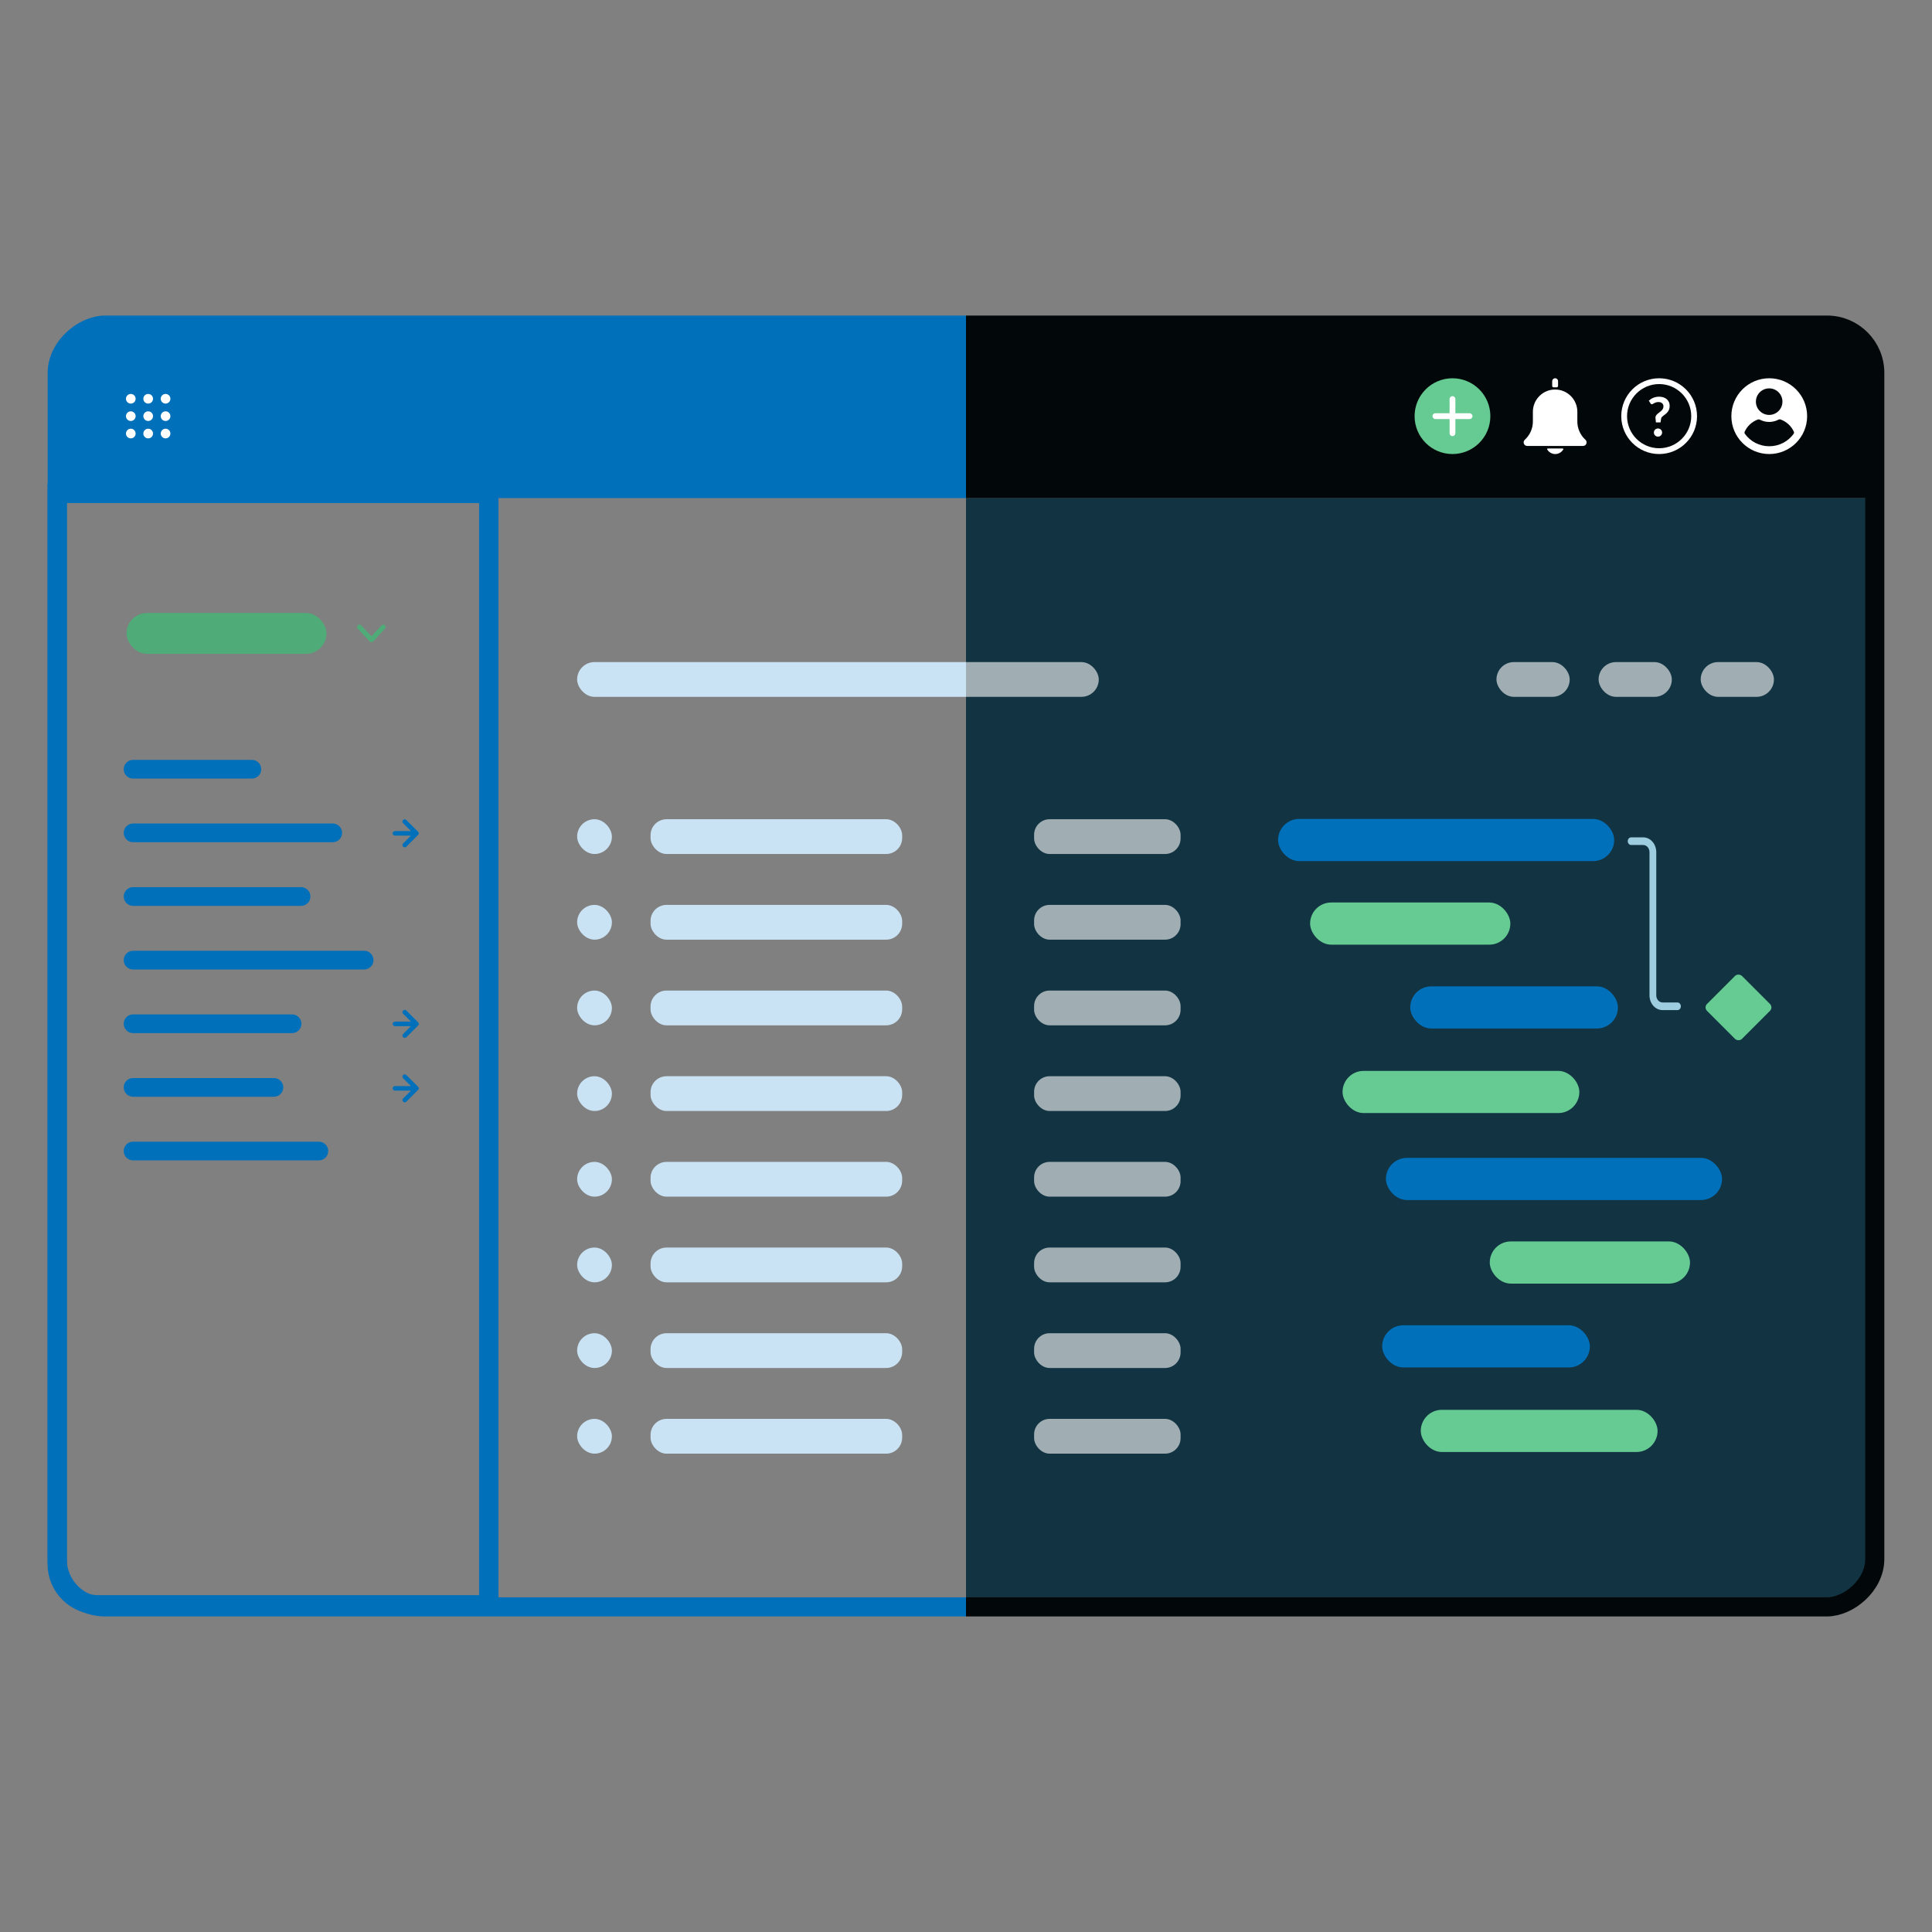 <?xml version="1.0" encoding="UTF-8"?><svg id="b" xmlns="http://www.w3.org/2000/svg" xmlns:xlink="http://www.w3.org/1999/xlink" viewBox="0 0 1000 1000"><rect x="0" y="0" width="1000" height="1000" fill="#808080" stroke="none"/><defs><clipPath id="c"><rect width="500" height="1000" style="fill:none;"/></clipPath><clipPath id="d"><rect x="500" width="500" height="1000" style="fill:none;"/></clipPath></defs><g style="clip-path:url(#c);"><path d="M484.43-256.38h59.37v940.76h-59.37c-15.58,0-28.23-12.65-28.23-28.23V-228.16c0-15.58,12.65-28.23,28.23-28.23Z" transform="translate(714 -286) rotate(90)" style="fill:#0070ba;"/><path d="M29.62,255.35h223.38v575.33H50.79c-11.68,0-21.17-9.48-21.17-21.17V255.35h0Z" style="fill:none; stroke:#0070ba; stroke-miterlimit:10; stroke-width:10.04px;"/><line x1="68.88" y1="398.15" x2="130.37" y2="398.15" style="fill:none; stroke:#0070ba; stroke-linecap:round; stroke-miterlimit:10; stroke-width:9.68px;"/><line x1="68.88" y1="431.09" x2="172.22" y2="431.09" style="fill:none; stroke:#0070ba; stroke-linecap:round; stroke-miterlimit:10; stroke-width:9.68px;"/><line x1="68.88" y1="464.03" x2="155.83" y2="464.03" style="fill:none; stroke:#0070ba; stroke-linecap:round; stroke-miterlimit:10; stroke-width:9.68px;"/><line x1="68.88" y1="496.96" x2="188.48" y2="496.96" style="fill:none; stroke:#0070ba; stroke-linecap:round; stroke-miterlimit:10; stroke-width:9.68px;"/><line x1="68.88" y1="529.9" x2="151.17" y2="529.9" style="fill:none; stroke:#0070ba; stroke-linecap:round; stroke-miterlimit:10; stroke-width:9.68px;"/><line x1="68.88" y1="562.83" x2="141.78" y2="562.83" style="fill:none; stroke:#0070ba; stroke-linecap:round; stroke-miterlimit:10; stroke-width:9.68px;"/><line x1="68.88" y1="595.77" x2="165.04" y2="595.77" style="fill:none; stroke:#0070ba; stroke-linecap:round; stroke-miterlimit:10; stroke-width:9.68px;"/><rect x="298.72" y="342.69" width="270" height="18" rx="9" ry="9" style="fill:#cae3f4;"/><rect x="880.28" y="342.69" width="37.91" height="18" rx="9" ry="9" style="fill:#cae3f4;"/><rect x="827.43" y="342.69" width="37.91" height="18" rx="9" ry="9" style="fill:#cae3f4;"/><rect x="774.57" y="342.69" width="37.91" height="18" rx="9" ry="9" style="fill:#cae3f4;"/><rect x="298.72" y="424.03" width="18" height="18" rx="9" ry="9" style="fill:#cae3f4;"/><rect x="336.72" y="424.03" width="130.24" height="18" rx="8.28" ry="8.28" style="fill:#cae3f4;"/><rect x="520.76" y="424.03" width="95.31" height="18" rx="9" ry="9" style="fill:#cae3f4;"/><rect x="645.79" y="424.03" width="273.4" height="18" rx="9" ry="9" style="fill:#cae3f4;"/><rect x="298.72" y="468.37" width="18" height="18" rx="9" ry="9" style="fill:#cae3f4;"/><rect x="336.72" y="468.37" width="130.24" height="18" rx="8.28" ry="8.28" style="fill:#cae3f4;"/><rect x="520.76" y="468.37" width="95.31" height="18" rx="9" ry="9" style="fill:#cae3f4;"/><rect x="645.79" y="468.37" width="273.4" height="18" rx="9" ry="9" style="fill:#cae3f4;"/><rect x="298.72" y="512.71" width="18" height="18" rx="9" ry="9" style="fill:#cae3f4;"/><rect x="336.72" y="512.71" width="130.24" height="18" rx="8.28" ry="8.28" style="fill:#cae3f4;"/><rect x="520.76" y="512.71" width="95.31" height="18" rx="9" ry="9" style="fill:#cae3f4;"/><rect x="645.79" y="512.71" width="273.4" height="18" rx="9" ry="9" style="fill:#cae3f4;"/><rect x="298.72" y="557.05" width="18" height="18" rx="9" ry="9" style="fill:#cae3f4;"/><rect x="336.72" y="557.05" width="130.24" height="18" rx="8.28" ry="8.28" style="fill:#cae3f4;"/><rect x="520.76" y="557.05" width="95.31" height="18" rx="9" ry="9" style="fill:#cae3f4;"/><rect x="645.79" y="557.05" width="273.4" height="18" rx="9" ry="9" style="fill:#cae3f4;"/><rect x="298.72" y="601.39" width="18" height="18" rx="9" ry="9" style="fill:#cae3f4;"/><rect x="336.72" y="601.39" width="130.24" height="18" rx="8.28" ry="8.28" style="fill:#cae3f4;"/><rect x="520.76" y="601.39" width="95.31" height="18" rx="9" ry="9" style="fill:#cae3f4;"/><rect x="645.79" y="601.39" width="273.4" height="18" rx="9" ry="9" style="fill:#cae3f4;"/><rect x="298.72" y="645.73" width="18" height="18" rx="9" ry="9" style="fill:#cae3f4;"/><rect x="336.72" y="645.73" width="130.24" height="18" rx="8.28" ry="8.28" style="fill:#cae3f4;"/><rect x="520.76" y="645.73" width="95.31" height="18" rx="9" ry="9" style="fill:#cae3f4;"/><rect x="645.79" y="645.73" width="273.4" height="18" rx="9" ry="9" style="fill:#cae3f4;"/><rect x="298.72" y="690.07" width="18" height="18" rx="9" ry="9" style="fill:#cae3f4;"/><rect x="336.72" y="690.07" width="130.24" height="18" rx="8.28" ry="8.28" style="fill:#cae3f4;"/><rect x="520.76" y="690.07" width="95.31" height="18" rx="9" ry="9" style="fill:#cae3f4;"/><rect x="645.79" y="690.07" width="273.4" height="18" rx="9" ry="9" style="fill:#cae3f4;"/><rect x="298.72" y="734.41" width="18" height="18" rx="9" ry="9" style="fill:#cae3f4;"/><rect x="336.72" y="734.41" width="130.24" height="18" rx="8.28" ry="8.28" style="fill:#cae3f4;"/><rect x="520.76" y="734.41" width="95.31" height="18" rx="9" ry="9" style="fill:#cae3f4;"/><rect x="645.79" y="734.41" width="273.4" height="18" rx="9" ry="9" style="fill:#cae3f4;"/><rect x="168.27" y="29.62" width="663.45" height="940.76" rx="24.73" ry="24.73" transform="translate(1000 0) rotate(90)" style="fill:none; stroke:#0070ba; stroke-linecap:round; stroke-miterlimit:10; stroke-width:9.89px;"/><path d="M915.76,195.79c-10.83,0-19.61,8.78-19.61,19.61s8.78,19.61,19.61,19.61,19.61-8.78,19.61-19.61-8.78-19.61-19.61-19.61ZM915.72,201.02c3.79,0,6.87,3.08,6.87,6.87s-3.08,6.87-6.87,6.87-6.87-3.08-6.87-6.87,3.08-6.87,6.87-6.87ZM928.34,224.61c-2.84,3.87-7.41,6.37-12.58,6.37s-9.74-2.51-12.58-6.38c-.25-.34-.3-.8-.12-1.19,1.33-2.9,3.78-5.17,6.79-6.27.35-.13.73-.09,1.06.08,1.44.75,3.07,1.18,4.81,1.18s3.39-.43,4.84-1.2c.33-.17.71-.21,1.06-.08,3.04,1.09,5.51,3.37,6.85,6.29.18.39.13.84-.12,1.19Z" style="fill:#fff;"/><path d="M821.1,229.64c-.28.73-.94,1.18-1.72,1.18h-28.9c-.78,0-1.44-.45-1.72-1.18s-.1-1.51.48-2.03c2.66-2.41,4.18-5.85,4.18-9.44v-5.05c0-6.34,5.16-11.51,11.5-11.51s11.51,5.16,11.51,11.51v5.05c0,3.59,1.52,7.03,4.18,9.44.58.52.76,1.3.48,2.03ZM806.45,197.31c0-.89-.76-1.6-1.66-1.52-.79.07-1.38.76-1.38,1.55v2.42c0,.39.32.71.71.71h1.62c.39,0,.71-.32.71-.71v-2.45ZM801.16,232.12c-.28,0-.45.31-.31.55.87,1.44,2.44,2.34,4.14,2.34s3.27-.9,4.14-2.34c.14-.24-.03-.55-.31-.55h-7.67Z" style="fill:#fff;"/><path d="M858.77,198.79c9.16,0,16.61,7.45,16.61,16.61s-7.45,16.61-16.61,16.61-16.61-7.45-16.61-16.61,7.45-16.61,16.61-16.61M858.77,195.79c-10.83,0-19.61,8.78-19.61,19.61s8.78,19.61,19.61,19.61,19.61-8.78,19.61-19.61-8.78-19.61-19.61-19.61h0Z" style="fill:#fff;"/><path d="M853.41,207.39c.32-.28.67-.55,1.04-.8.38-.25.79-.47,1.23-.66.44-.19.91-.33,1.43-.44.51-.11,1.07-.16,1.67-.16.81,0,1.55.11,2.22.34.67.22,1.24.54,1.72.96.48.42.84.92,1.11,1.5s.39,1.25.39,1.97-.1,1.32-.31,1.84-.46.97-.78,1.35c-.31.38-.65.71-1.01.99-.36.28-.71.54-1.04.79-.33.25-.61.49-.85.73-.24.24-.38.51-.43.8l-.32,2.04h-2.37l-.24-2.28s-.01-.09-.01-.12v-.12c0-.41.1-.77.31-1.07.21-.3.46-.59.77-.85s.64-.52.99-.78c.35-.25.69-.53.99-.82.31-.29.56-.63.77-1,.21-.37.31-.81.31-1.32,0-.34-.06-.64-.19-.9s-.3-.49-.53-.69c-.22-.19-.49-.34-.8-.44s-.65-.15-1.01-.15c-.53,0-.98.06-1.35.18-.37.12-.68.25-.94.39-.26.15-.47.28-.65.39-.18.12-.34.18-.48.18-.34,0-.58-.14-.73-.42l-.91-1.44ZM856.05,223.89c0-.29.05-.56.16-.83s.26-.49.45-.67c.19-.19.42-.34.68-.45.26-.11.54-.17.84-.17s.56.06.83.17c.26.11.49.26.67.45s.34.41.45.67c.11.26.17.54.17.83s-.06.58-.17.83c-.11.26-.26.48-.45.67-.19.19-.41.33-.67.44-.26.11-.54.16-.83.16s-.58-.05-.84-.16c-.26-.11-.49-.25-.68-.44-.19-.19-.34-.41-.45-.67s-.16-.53-.16-.83Z" style="fill:#fff;"/><circle cx="751.8" cy="215.4" r="19.61" style="fill:#66cb92;"/><path d="M760.65,216.9h-17.69c-.83,0-1.5-.67-1.5-1.5s.67-1.5,1.5-1.5h17.69c.83,0,1.5.67,1.5,1.5s-.67,1.5-1.5,1.5Z" style="fill:#fff;"/><path d="M751.8,225.74c-.83,0-1.5-.67-1.5-1.5v-17.69c0-.83.67-1.5,1.5-1.5s1.5.67,1.5,1.5v17.69c0,.83-.67,1.5-1.5,1.5Z" style="fill:#fff;"/><path d="M216.69,530.28s-.02.08-.04.12c-.02.04-.04.08-.06.12-.02.03-.03.06-.05.09-.04.07-.09.13-.15.18l-6.08,6.08c-.46.46-1.21.46-1.67,0-.46-.46-.46-1.21,0-1.67l4.06-4.06h-4.72s0,0,0,0h-3.55c-.65,0-1.18-.53-1.18-1.18s.53-1.18,1.18-1.18h8.27l-4.06-4.06c-.46-.46-.46-1.21,0-1.67.46-.46,1.21-.46,1.67,0l6.08,6.08c.06.06.1.12.15.18.02.03.03.06.05.09.02.04.04.07.06.12.02.04.03.08.04.12.01.03.02.07.03.1.02.08.02.15.02.23s0,.16-.02.23c0,.04-.02.07-.03.1Z" style="fill:#0070ba;"/><path d="M216.69,563.65s-.02.08-.04.12c-.02.04-.04.08-.06.12-.02.03-.03.06-.05.09-.04.07-.09.13-.15.18l-6.08,6.08c-.46.46-1.21.46-1.67,0-.46-.46-.46-1.21,0-1.67l4.06-4.06h-4.72s0,0,0,0h-3.55c-.65,0-1.18-.53-1.18-1.18s.53-1.18,1.18-1.18h8.27l-4.06-4.06c-.46-.46-.46-1.21,0-1.67.46-.46,1.21-.46,1.67,0l6.08,6.08c.06.06.1.12.15.18.02.03.03.06.05.09.02.04.04.07.06.12.02.04.03.08.04.12.01.03.02.07.03.1.02.08.02.15.02.23s0,.16-.02.23c0,.04-.02.07-.03.1Z" style="fill:#0070ba;"/><path d="M216.69,431.65s-.02.08-.04.12c-.02.04-.04.08-.06.12-.02.03-.03.06-.05.09-.04.07-.09.13-.15.18l-6.08,6.08c-.46.46-1.21.46-1.67,0-.46-.46-.46-1.21,0-1.67l4.06-4.06h-4.72s0,0,0,0h-3.55c-.65,0-1.18-.53-1.18-1.18s.53-1.18,1.18-1.18h8.27l-4.06-4.06c-.46-.46-.46-1.21,0-1.67.46-.46,1.21-.46,1.67,0l6.08,6.08c.06.06.1.12.15.18.02.03.03.06.05.09.02.04.04.07.06.12.02.04.03.08.04.12.01.03.02.07.03.1.02.08.02.15.02.23s0,.16-.02.23c0,.04-.02.07-.03.1Z" style="fill:#0070ba;"/><polyline points="186.09 324.53 192.25 331.18 198.41 324.53" style="fill:none; stroke:#4fab77; stroke-linecap:round; stroke-linejoin:round; stroke-width:2.46px;"/><rect x="66.06" y="317.86" width="102.35" height="20" rx="10" ry="10" style="fill:#4fab77; stroke:#4fab77; stroke-miterlimit:10; stroke-width:1.14px;"/><circle cx="76.7" cy="215.4" r="2.5" style="fill:#fff;"/><circle cx="85.7" cy="215.4" r="2.5" style="fill:#fff;"/><circle cx="67.7" cy="215.4" r="2.5" style="fill:#fff;"/><circle cx="76.7" cy="206.4" r="2.5" style="fill:#fff;"/><circle cx="85.7" cy="206.4" r="2.5" style="fill:#fff;"/><circle cx="67.7" cy="206.4" r="2.5" style="fill:#fff;"/><circle cx="76.7" cy="224.4" r="2.5" style="fill:#fff;"/><circle cx="85.7" cy="224.4" r="2.5" style="fill:#fff;"/><circle cx="67.7" cy="224.4" r="2.5" style="fill:#fff;"/></g><g style="clip-path:url(#d);"><path d="M253,257.8h717.38v548.13c0,14.24-11.56,25.8-25.8,25.8H253V257.8h0Z" style="fill:#113342;"/><path d="M484.43-256.38h59.37v940.76h-59.37c-15.58,0-28.23-12.65-28.23-28.23V-228.16c0-15.58,12.65-28.23,28.23-28.23Z" transform="translate(714 -286) rotate(90)" style="fill:#02070a;"/><path d="M29.62,255.35h223.38v575.33H50.79c-11.68,0-21.17-9.48-21.17-21.17V255.35h0Z" style="stroke:#3a3a3a; stroke-miterlimit:10; stroke-width:10.04px;"/><line x1="68.88" y1="398.15" x2="130.37" y2="398.15" style="fill:none; stroke:#0070ba; stroke-linecap:round; stroke-miterlimit:10; stroke-width:9.68px;"/><line x1="68.88" y1="431.09" x2="172.22" y2="431.09" style="fill:none; stroke:#0070ba; stroke-linecap:round; stroke-miterlimit:10; stroke-width:9.68px;"/><line x1="68.88" y1="464.03" x2="155.83" y2="464.03" style="fill:none; stroke:#0070ba; stroke-linecap:round; stroke-miterlimit:10; stroke-width:9.68px;"/><line x1="68.88" y1="496.96" x2="188.48" y2="496.96" style="fill:none; stroke:#0070ba; stroke-linecap:round; stroke-miterlimit:10; stroke-width:9.68px;"/><line x1="68.88" y1="529.9" x2="151.17" y2="529.9" style="fill:none; stroke:#0070ba; stroke-linecap:round; stroke-miterlimit:10; stroke-width:9.68px;"/><line x1="68.88" y1="562.83" x2="141.78" y2="562.83" style="fill:none; stroke:#0070ba; stroke-linecap:round; stroke-miterlimit:10; stroke-width:9.68px;"/><line x1="68.88" y1="595.77" x2="165.04" y2="595.77" style="fill:none; stroke:#0070ba; stroke-linecap:round; stroke-miterlimit:10; stroke-width:9.68px;"/><g style="opacity:.6;"><rect x="298.72" y="342.69" width="270" height="18" rx="9" ry="9" style="fill:#fff;"/><rect x="880.28" y="342.69" width="37.91" height="18" rx="9" ry="9" style="fill:#fff;"/><rect x="827.43" y="342.69" width="37.91" height="18" rx="9" ry="9" style="fill:#fff;"/><rect x="774.57" y="342.69" width="37.91" height="18" rx="9" ry="9" style="fill:#fff;"/><rect x="298.72" y="424.03" width="18" height="18" rx="9" ry="9" style="fill:#fff;"/><rect x="336.72" y="424.03" width="154.03" height="18" rx="9" ry="9" style="fill:#fff;"/><rect x="535.25" y="424.03" width="75.82" height="18" rx="8.03" ry="8.03" style="fill:#fff;"/><rect x="298.72" y="468.37" width="18" height="18" rx="9" ry="9" style="fill:#fff;"/><rect x="336.72" y="468.37" width="154.03" height="18" rx="9" ry="9" style="fill:#fff;"/><rect x="535.25" y="468.37" width="75.82" height="18" rx="8.03" ry="8.03" style="fill:#fff;"/><rect x="298.72" y="512.71" width="18" height="18" rx="9" ry="9" style="fill:#fff;"/><rect x="336.72" y="512.71" width="154.03" height="18" rx="9" ry="9" style="fill:#fff;"/><rect x="535.25" y="512.71" width="75.82" height="18" rx="8.03" ry="8.03" style="fill:#fff;"/><rect x="298.72" y="557.05" width="18" height="18" rx="9" ry="9" style="fill:#fff;"/><rect x="336.72" y="557.05" width="154.03" height="18" rx="9" ry="9" style="fill:#fff;"/><rect x="535.25" y="557.05" width="75.82" height="18" rx="8.03" ry="8.03" style="fill:#fff;"/><rect x="298.72" y="601.39" width="18" height="18" rx="9" ry="9" style="fill:#fff;"/><rect x="336.72" y="601.39" width="154.03" height="18" rx="9" ry="9" style="fill:#fff;"/><rect x="535.25" y="601.39" width="75.82" height="18" rx="8.03" ry="8.03" style="fill:#fff;"/><rect x="298.72" y="645.73" width="18" height="18" rx="9" ry="9" style="fill:#fff;"/><rect x="336.72" y="645.73" width="154.03" height="18" rx="9" ry="9" style="fill:#fff;"/><rect x="535.25" y="645.73" width="75.82" height="18" rx="8.03" ry="8.03" style="fill:#fff;"/><rect x="298.72" y="690.07" width="18" height="18" rx="9" ry="9" style="fill:#fff;"/><rect x="336.72" y="690.07" width="154.03" height="18" rx="9" ry="9" style="fill:#fff;"/><rect x="535.25" y="690.07" width="75.82" height="18" rx="8.03" ry="8.03" style="fill:#fff;"/><rect x="298.72" y="734.41" width="18" height="18" rx="9" ry="9" style="fill:#fff;"/><rect x="336.72" y="734.41" width="154.03" height="18" rx="9" ry="9" style="fill:#fff;"/><rect x="535.25" y="734.41" width="75.82" height="18" rx="8.03" ry="8.03" style="fill:#fff;"/></g><rect x="168.27" y="29.62" width="663.45" height="940.76" rx="24.73" ry="24.73" transform="translate(1000 0) rotate(90)" style="fill:none; stroke:#02070a; stroke-linecap:round; stroke-miterlimit:10; stroke-width:9.89px;"/><path d="M915.76,195.79c-10.83,0-19.61,8.78-19.61,19.61s8.78,19.61,19.61,19.61,19.61-8.78,19.61-19.61-8.78-19.61-19.61-19.61ZM915.72,201.02c3.79,0,6.87,3.08,6.87,6.87s-3.08,6.87-6.87,6.87-6.87-3.08-6.87-6.87,3.08-6.87,6.87-6.87ZM928.34,224.61c-2.84,3.87-7.41,6.37-12.58,6.37s-9.74-2.51-12.58-6.38c-.25-.34-.3-.8-.12-1.19,1.33-2.9,3.78-5.17,6.79-6.27.35-.13.73-.09,1.06.08,1.44.75,3.07,1.18,4.81,1.18s3.39-.43,4.84-1.2c.33-.17.71-.21,1.06-.08,3.04,1.09,5.51,3.37,6.85,6.29.18.39.13.84-.12,1.19Z" style="fill:#fff;"/><path d="M821.1,229.64c-.28.73-.94,1.18-1.72,1.18h-28.9c-.78,0-1.44-.45-1.72-1.18s-.1-1.51.48-2.03c2.66-2.41,4.18-5.85,4.18-9.44v-5.05c0-6.34,5.16-11.51,11.5-11.51s11.51,5.16,11.51,11.51v5.05c0,3.59,1.52,7.03,4.18,9.44.58.52.76,1.3.48,2.03ZM806.45,197.31c0-.89-.76-1.6-1.66-1.52-.79.07-1.38.76-1.38,1.55v2.42c0,.39.32.71.71.71h1.62c.39,0,.71-.32.71-.71v-2.45ZM801.16,232.12c-.28,0-.45.31-.31.55.87,1.44,2.44,2.34,4.14,2.34s3.27-.9,4.14-2.34c.14-.24-.03-.55-.31-.55h-7.67Z" style="fill:#fff;"/><path d="M858.77,198.79c9.16,0,16.61,7.45,16.61,16.61s-7.45,16.61-16.61,16.61-16.61-7.45-16.61-16.61,7.45-16.61,16.61-16.61M858.77,195.79c-10.83,0-19.61,8.78-19.61,19.61s8.78,19.61,19.61,19.61,19.61-8.78,19.61-19.61-8.78-19.61-19.61-19.61h0Z" style="fill:#fff;"/><path d="M853.41,207.39c.32-.28.67-.55,1.04-.8.38-.25.79-.47,1.23-.66.44-.19.91-.33,1.43-.44.51-.11,1.07-.16,1.67-.16.81,0,1.55.11,2.22.34.67.22,1.24.54,1.72.96.48.42.84.92,1.11,1.5s.39,1.25.39,1.97-.1,1.32-.31,1.84-.46.97-.78,1.35c-.31.38-.65.71-1.01.99-.36.28-.71.54-1.04.79-.33.25-.61.49-.85.73-.24.24-.38.51-.43.8l-.32,2.04h-2.37l-.24-2.28s-.01-.09-.01-.12v-.12c0-.41.1-.77.31-1.07.21-.3.46-.59.77-.85s.64-.52.99-.78c.35-.25.69-.53.99-.82.31-.29.56-.63.77-1,.21-.37.31-.81.31-1.32,0-.34-.06-.64-.19-.9s-.3-.49-.53-.69c-.22-.19-.49-.34-.8-.44s-.65-.15-1.01-.15c-.53,0-.98.06-1.35.18-.37.12-.68.25-.94.39-.26.15-.47.28-.65.39-.18.12-.34.18-.48.18-.34,0-.58-.14-.73-.42l-.91-1.44ZM856.05,223.89c0-.29.05-.56.16-.83s.26-.49.45-.67c.19-.19.42-.34.68-.45.26-.11.54-.17.84-.17s.56.06.83.17c.26.11.49.26.67.45s.34.41.45.67c.11.26.17.54.17.83s-.06.58-.17.83c-.11.26-.26.48-.45.67-.19.19-.41.33-.67.44-.26.11-.54.16-.83.16s-.58-.05-.84-.16c-.26-.11-.49-.25-.68-.44-.19-.19-.34-.41-.45-.67s-.16-.53-.16-.83Z" style="fill:#fff;"/><circle cx="751.8" cy="215.4" r="19.61" style="fill:#66cb92;"/><path d="M760.65,216.9h-17.69c-.83,0-1.5-.67-1.5-1.5s.67-1.5,1.5-1.5h17.69c.83,0,1.5.67,1.5,1.5s-.67,1.5-1.5,1.5Z" style="fill:#fff;"/><path d="M751.8,225.74c-.83,0-1.5-.67-1.5-1.5v-17.69c0-.83.67-1.5,1.5-1.5s1.5.67,1.5,1.5v17.69c0,.83-.67,1.5-1.5,1.5Z" style="fill:#fff;"/><path d="M216.69,530.28s-.02.08-.04.12c-.02.04-.04.08-.06.12-.02.03-.03.06-.05.09-.04.07-.09.13-.15.18l-6.08,6.08c-.46.46-1.21.46-1.67,0-.46-.46-.46-1.21,0-1.67l4.06-4.06h-4.72s0,0,0,0h-3.55c-.65,0-1.18-.53-1.18-1.18s.53-1.18,1.18-1.18h8.27l-4.06-4.06c-.46-.46-.46-1.21,0-1.67.46-.46,1.21-.46,1.67,0l6.08,6.08c.06.06.1.12.15.18.02.03.03.06.05.09.02.04.04.07.06.12.02.04.03.08.04.12.01.03.02.07.03.1.02.08.02.15.02.23s0,.16-.02.23c0,.04-.02.07-.03.1Z" style="fill:#0070ba;"/><path d="M216.69,563.65s-.02.08-.04.12c-.02.04-.04.08-.06.12-.02.03-.03.06-.05.09-.04.07-.09.13-.15.18l-6.08,6.08c-.46.46-1.21.46-1.67,0-.46-.46-.46-1.21,0-1.67l4.06-4.06h-4.72s0,0,0,0h-3.55c-.65,0-1.18-.53-1.18-1.18s.53-1.18,1.18-1.18h8.27l-4.06-4.06c-.46-.46-.46-1.21,0-1.67.46-.46,1.21-.46,1.67,0l6.08,6.08c.06.06.1.12.15.18.02.03.03.06.05.09.02.04.04.07.06.12.02.04.03.08.04.12.01.03.02.07.03.1.02.08.02.15.02.23s0,.16-.02.23c0,.04-.02.07-.03.1Z" style="fill:#0070ba;"/><path d="M216.69,431.65s-.02.08-.04.12c-.02.04-.04.08-.06.12-.02.03-.03.06-.05.09-.04.07-.09.13-.15.18l-6.08,6.08c-.46.46-1.21.46-1.67,0-.46-.46-.46-1.21,0-1.67l4.06-4.06h-4.72s0,0,0,0h-3.55c-.65,0-1.18-.53-1.18-1.18s.53-1.18,1.18-1.18h8.27l-4.06-4.06c-.46-.46-.46-1.21,0-1.67.46-.46,1.21-.46,1.67,0l6.08,6.08c.06.06.1.12.15.18.02.03.03.06.05.09.02.04.04.07.06.12.02.04.03.08.04.12.01.03.02.07.03.1.02.08.02.15.02.23s0,.16-.02.23c0,.04-.02.07-.03.1Z" style="fill:#0070ba;"/><polyline points="186.09 324.53 192.25 331.18 198.41 324.53" style="fill:none; stroke:#4fab77; stroke-linecap:round; stroke-linejoin:round; stroke-width:2.46px;"/><rect x="66.06" y="317.86" width="102.35" height="20" rx="10" ry="10" style="fill:#4fab77; stroke:#4fab77; stroke-miterlimit:10; stroke-width:1.14px;"/><circle cx="76.7" cy="215.4" r="2.5" style="fill:#fff;"/><circle cx="85.7" cy="215.4" r="2.5" style="fill:#fff;"/><circle cx="67.7" cy="215.4" r="2.5" style="fill:#fff;"/><circle cx="76.7" cy="206.4" r="2.5" style="fill:#fff;"/><circle cx="85.7" cy="206.4" r="2.5" style="fill:#fff;"/><circle cx="67.7" cy="206.4" r="2.5" style="fill:#fff;"/><circle cx="76.7" cy="224.4" r="2.5" style="fill:#fff;"/><circle cx="85.7" cy="224.4" r="2.5" style="fill:#fff;"/><circle cx="67.7" cy="224.4" r="2.5" style="fill:#fff;"/><path d="M868.25,522.83h-7.71c-3.74,0-6.77-3.43-6.77-7.66v-74.11c0-2.03-1.46-3.69-3.26-3.69h-6.23c-.97,0-1.76-.89-1.76-1.98s.79-1.98,1.76-1.98h6.23c3.74,0,6.77,3.43,6.77,7.66v74.11c0,2.03,1.46,3.69,3.26,3.69h7.71c.97,0,1.76.89,1.76,1.98s-.79,1.98-1.76,1.98Z" style="fill:#9fcde0;"/><rect x="887.05" y="508.66" width="25.57" height="25.57" rx="2.51" ry="2.51" transform="translate(-105.16 789) rotate(-45)" style="fill:#66cb92;"/><rect x="661.53" y="423.88" width="173.98" height="21.83" rx="10.91" ry="10.91" style="fill:#0070ba;"/><rect x="678.11" y="467.13" width="103.64" height="21.83" rx="10.91" ry="10.91" style="fill:#66cb92;"/><rect x="729.94" y="510.53" width="107.5" height="21.83" rx="10.91" ry="10.91" style="fill:#0070ba;"/><rect x="694.9" y="554.29" width="122.57" height="21.83" rx="10.91" ry="10.91" style="fill:#66cb92;"/><rect x="717.35" y="599.31" width="173.98" height="21.83" rx="10.91" ry="10.91" style="fill:#0070ba;"/><rect x="771.1" y="642.56" width="103.64" height="21.83" rx="10.91" ry="10.91" style="fill:#66cb92;"/><rect x="715.42" y="685.96" width="107.5" height="21.83" rx="10.91" ry="10.91" style="fill:#0070ba;"/><rect x="735.39" y="729.72" width="122.57" height="21.83" rx="10.91" ry="10.91" style="fill:#66cb92;"/></g></svg>